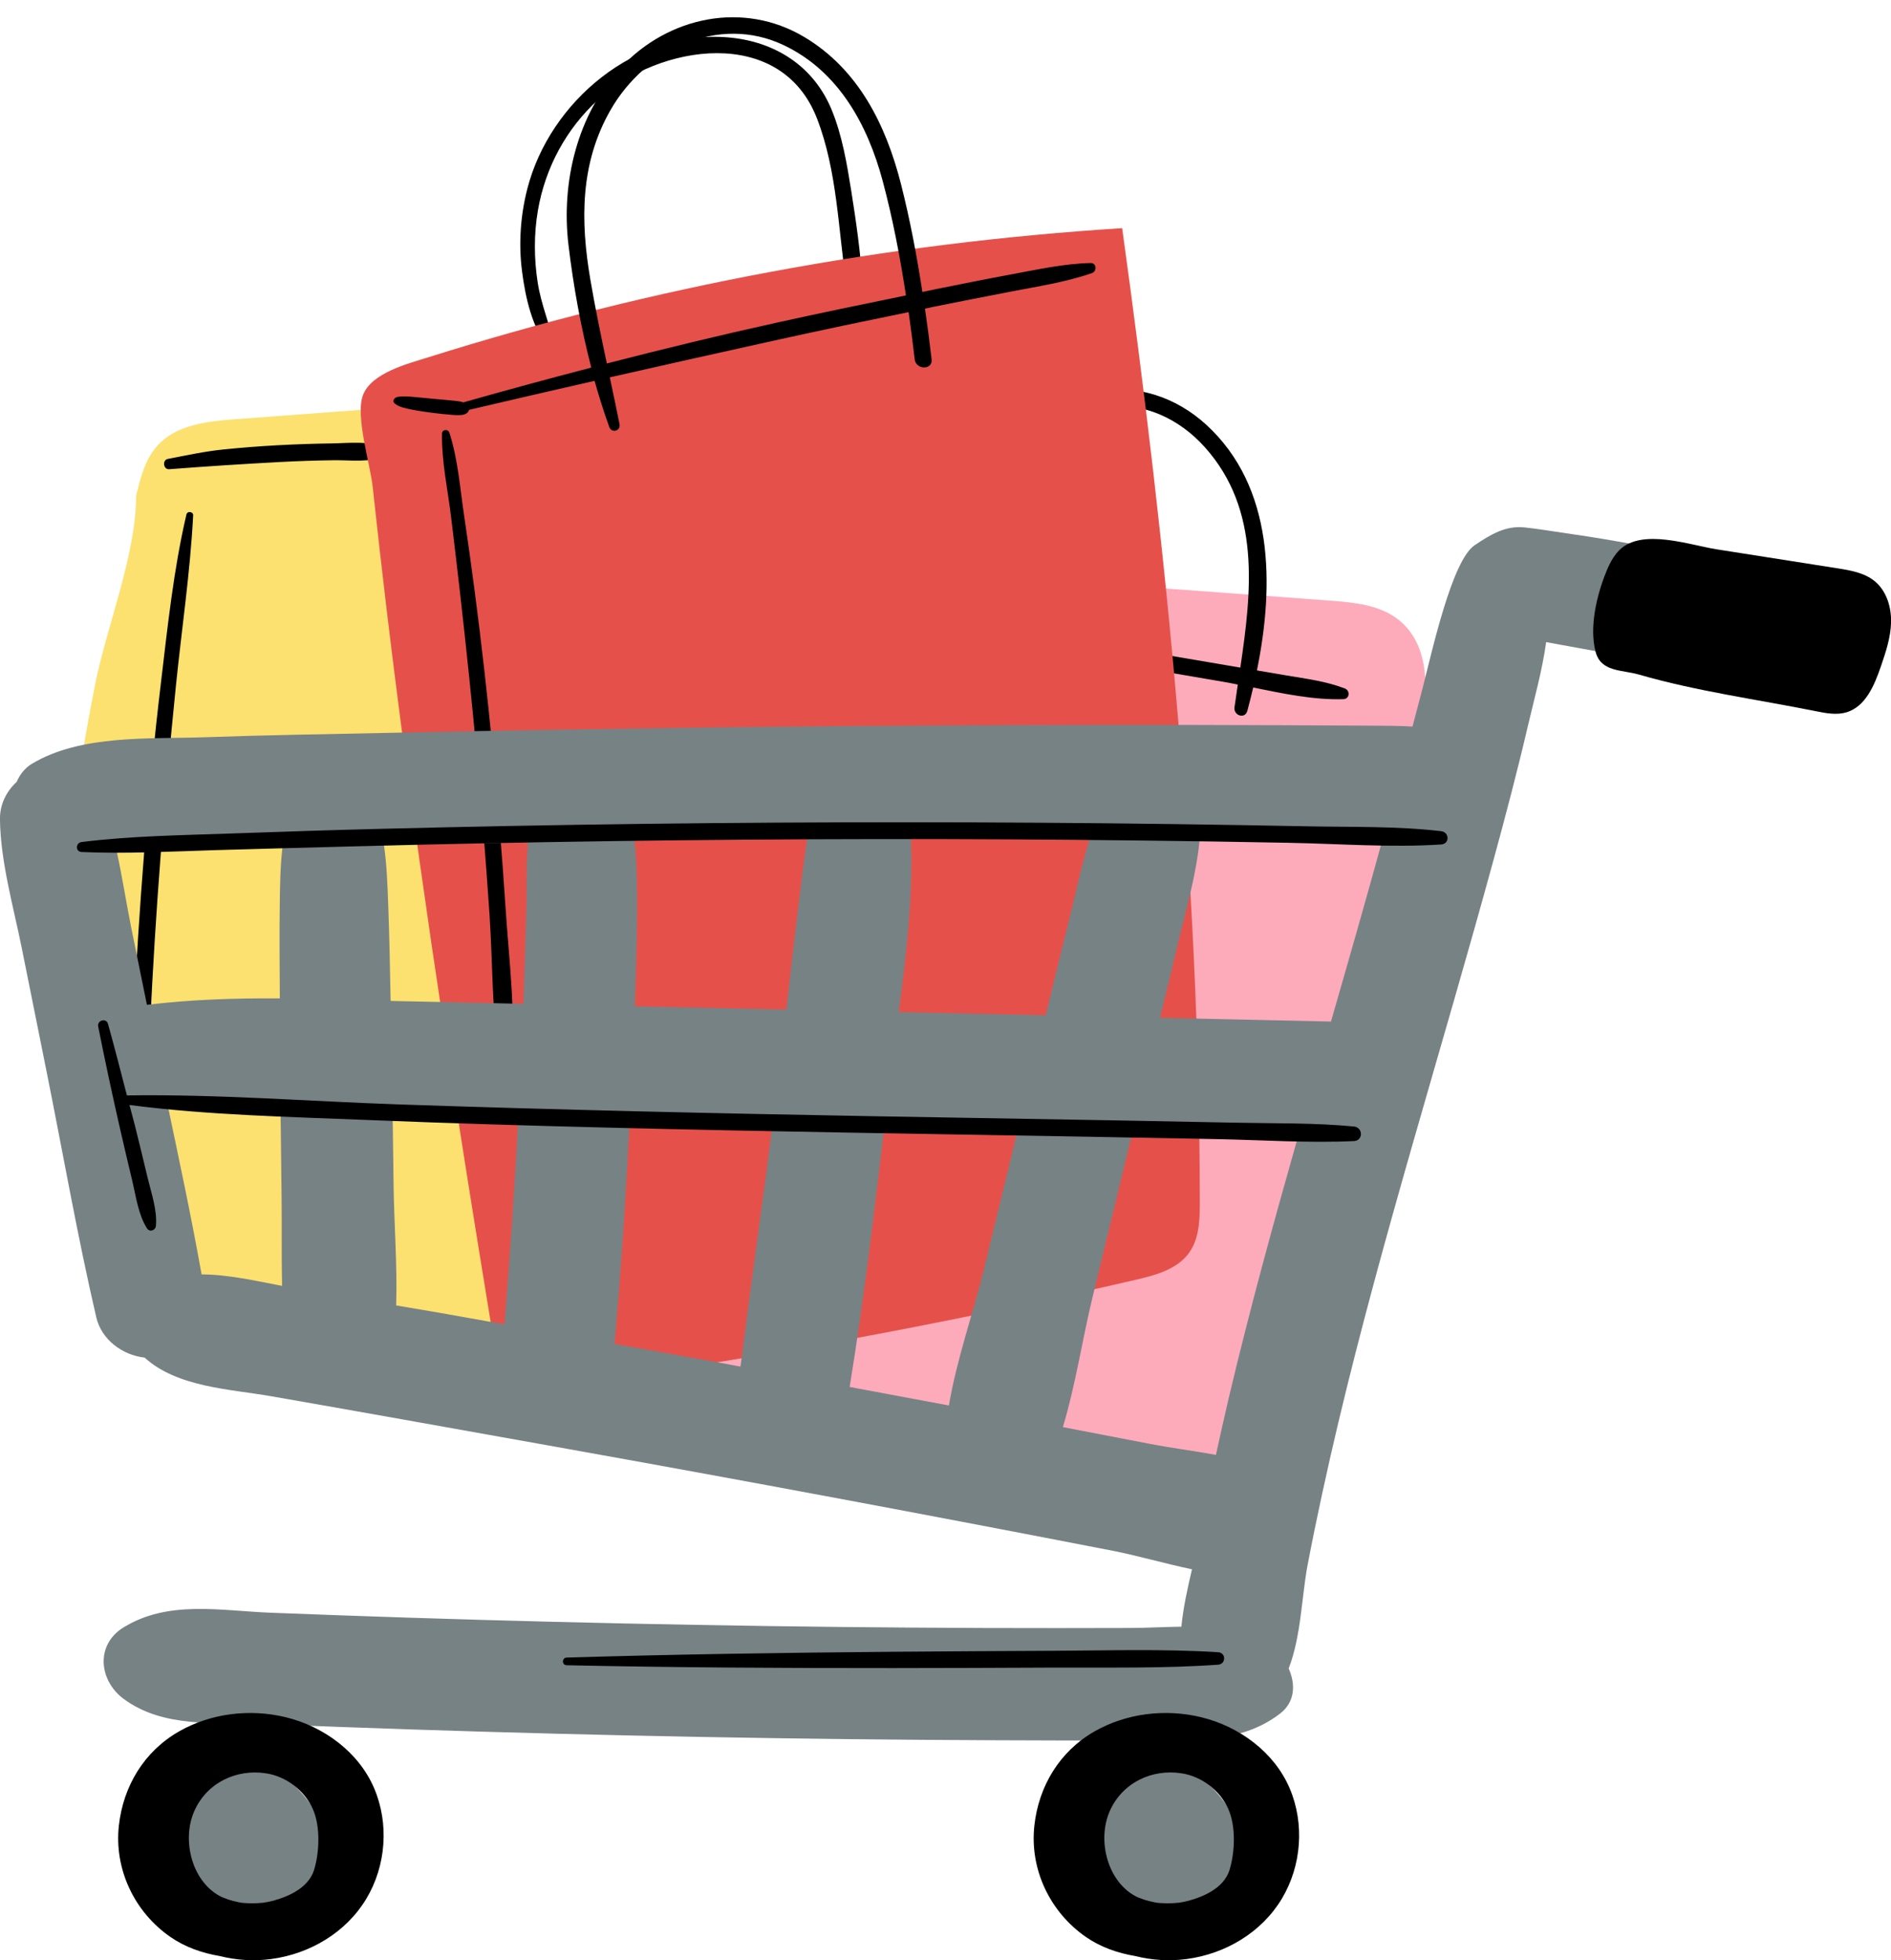 <?xml version="1.0" encoding="UTF-8" standalone="no"?><svg xmlns="http://www.w3.org/2000/svg" xmlns:xlink="http://www.w3.org/1999/xlink" fill="#000000" height="90.8" preserveAspectRatio="xMidYMid meet" version="1" viewBox="4.2 2.2 87.6 90.8" width="87.6" zoomAndPan="magnify"><g id="change1_1"><path d="M65.794,30.02c1.123,0.083,2.321,0.194,3.201,0.895c1.629,1.3,1.344,3.812,0.893,5.847 c-2.423,10.934-5.149,21.8-8.175,32.583c-0.213,0.759-0.457,1.564-1.063,2.068 c-1.667,1.354-4.407-0.2-6.103-0.743c-1.839-0.588-3.518-0.798-5.431-0.838 c-4.738-0.1-9.355-2.165-13.831-3.58c-0.884-0.28-1.886-0.671-2.175-1.552 c-0.177-0.54-0.028-1.128,0.121-1.677c1.161-4.272,2.354-8.536,3.485-12.816c0.594-2.247,1.188-4.494,1.783-6.742 c0.505-1.908,1.689-4.423,1.689-6.386c0.584-2.21,1.061-8.187,3.654-9.089c0.976-0.34,2.017,0.252,2.953,0.472 c1.772,0.418,3.635,0.424,5.446,0.558C56.758,29.355,61.276,29.687,65.794,30.02z" fill="#fdabbb"/></g><g id="change2_1"><path d="M10.504,25.177c0.199-0.84,0.422-1.717,1.005-2.353c0.873-0.952,2.292-1.109,3.58-1.205 c4.489-0.335,8.977-0.669,13.466-1.003c1.86-0.139,4.001-0.173,5.259,1.204c0.867,0.949,1.057,2.318,1.193,3.596 c1.439,13.516,1.362,27.192-0.23,40.691c-7.19-0.354-14.358-1.156-21.449-2.4 c-0.966-0.169-2.001-0.384-2.667-1.103c-0.568-0.612-0.757-1.474-0.925-2.291c-0.626-3.047-1.251-6.094-1.877-9.141 c-0.581-2.83-1.425-5.418-0.865-8.258c0.589-2.986,1.016-6.005,1.608-8.993 C9.14,31.212,10.504,27.919,10.504,25.177z" fill="#fce170"/></g><g id="change3_2"><path d="M43.637,11.061c0.223,1.397,0.423,2.816,0.517,4.228c0.028,0.423-0.679,0.52-0.742,0.1 c-0.384-2.55-0.423-5.264-1.364-7.698c-1.676-4.333-7.314-3.449-10.135-0.878 c-1.48,1.349-2.452,3.151-2.793,5.124c-0.191,1.102-0.183,2.249-0.011,3.353c0.159,1.023,0.565,1.96,0.793,2.961 c0.03,0.132-0.148,0.268-0.248,0.145c-0.801-0.986-1.114-2.403-1.272-3.636c-0.163-1.266-0.072-2.576,0.245-3.813 c1.042-4.06,5.041-7.401,9.346-7.011c2.135,0.193,3.913,1.326,4.746,3.333 C43.215,8.467,43.433,9.786,43.637,11.061z M66.497,34.089c-0.878-0.338-1.815-0.45-2.738-0.608 c-0.444-0.076-0.888-0.151-1.332-0.227c0.808-3.966,0.795-8.505-2.351-11.383 c-1.399-1.28-3.256-1.908-5.134-1.519c-0.913,0.189-1.771,0.607-2.498,1.186c-0.625,0.497-1.474,1.353-1.487,2.205 c-0.003,0.216,0.252,0.29,0.399,0.165c0.299-0.253,0.462-0.622,0.714-0.921c0.288-0.341,0.61-0.656,0.966-0.925 c0.688-0.52,1.502-0.87,2.355-1c1.778-0.27,3.459,0.551,4.628,1.859c2.586,2.892,2.166,6.648,1.639,10.203 c-0.225-0.038-0.45-0.077-0.675-0.115c-1.85-0.316-3.701-0.629-5.551-0.943 c-3.632-0.617-7.261-1.276-10.927-1.649c-0.201-0.021-0.24,0.303-0.047,0.35 c3.643,0.879,7.351,1.463,11.045,2.096c1.804,0.309,3.607,0.618,5.411,0.926c0.206,0.035,0.418,0.08,0.627,0.12 c-0.053,0.355-0.105,0.708-0.153,1.056c-0.052,0.38,0.487,0.559,0.594,0.164 c0.096-0.352,0.186-0.716,0.272-1.083c1.383,0.281,2.805,0.582,4.176,0.54 C66.727,34.576,66.757,34.189,66.497,34.089z M19.586,22.739c-0.841,0.011-1.683,0.04-2.523,0.085 c-0.84,0.045-1.68,0.111-2.517,0.196c-0.875,0.089-1.713,0.274-2.572,0.438c-0.267,0.051-0.209,0.499,0.065,0.477 c1.7-0.132,3.417-0.243,5.122-0.334c0.84-0.045,1.681-0.072,2.523-0.083c0.737-0.009,1.657,0.121,2.338-0.198 c0.141-0.066,0.132-0.292,0-0.361C21.333,22.599,20.34,22.729,19.586,22.739z M12.836,26.031 c-0.599,2.562-0.872,5.214-1.184,7.824c-0.31,2.597-0.563,5.201-0.772,7.809 c-0.208,2.606-0.375,5.216-0.498,7.828c-0.061,1.306-0.116,2.612-0.15,3.919 c-0.034,1.313-0.131,2.684,0.046,3.988c0.033,0.245,0.446,0.237,0.487,0c0.207-1.209,0.18-2.485,0.225-3.708 c0.048-1.306,0.098-2.613,0.159-3.919c0.125-2.658,0.289-5.315,0.494-7.968c0.202-2.606,0.441-5.209,0.703-7.809 c0.267-2.636,0.664-5.274,0.802-7.921C13.158,25.895,12.877,25.856,12.836,26.031z" fill="#000000"/></g><g id="change4_1"><path d="M21.517,25.235c-0.018-0.164-0.036-0.329-0.053-0.493c-0.111-1.032-0.822-3.294-0.444-4.254 c0.4-1.017,2.061-1.437,2.994-1.73c10.429-3.285,21.257-5.301,32.17-5.989 c2.072,14.951,3.58,29.994,3.597,45.086c0.001,0.822-0.016,1.704-0.494,2.372c-0.551,0.77-1.554,1.041-2.476,1.254 C48.02,63.519,39.139,65.157,30.201,66.389c-0.776,0.107-1.644,0.189-2.269-0.284 c-0.609-0.46-0.776-1.289-0.9-2.042c-1.592-9.681-3.097-19.329-4.353-29.058 C22.259,31.752,21.872,28.495,21.517,25.235z" fill="#e5514a"/></g><g fill="#000000" id="change3_1"><path d="M54.721,14.383c-1.218,0.028-2.457,0.302-3.652,0.522c-1.183,0.218-2.363,0.457-3.542,0.694 c-0.199,0.04-0.398,0.085-0.597,0.126c-0.259-1.678-0.573-3.349-0.99-4.99 c-0.696-2.736-1.962-5.314-4.476-6.817c-2.822-1.686-6.3-0.954-8.502,1.408 c-2.027,2.173-2.774,5.327-2.427,8.225c0.226,1.888,0.571,3.807,1.056,5.676 c-1.978,0.516-3.953,1.05-5.923,1.611c-0.147-0.048-0.32-0.064-0.425-0.075c-0.288-0.031-0.577-0.054-0.865-0.08 c-0.308-0.028-0.616-0.059-0.924-0.088c-0.142-0.013-0.288-0.028-0.43-0.029c-0.147-0.001-0.337-0.013-0.473,0.042 c-0.105,0.042-0.177,0.187-0.073,0.277c0.209,0.181,0.567,0.242,0.835,0.295c0.312,0.061,0.627,0.105,0.942,0.145 c0.288,0.037,0.575,0.068,0.865,0.09c0.231,0.017,0.731,0.08,0.808-0.23c1.935-0.458,3.876-0.902,5.816-1.344 c0.203,0.725,0.427,1.441,0.682,2.141c0.108,0.297,0.536,0.182,0.475-0.131 c-0.143-0.725-0.299-1.449-0.453-2.172c2.605-0.591,5.212-1.173,7.818-1.748c2.005-0.443,4.015-0.862,6.026-1.274 c0.104,0.73,0.198,1.46,0.282,2.189c0.057,0.495,0.841,0.501,0.783,0c-0.091-0.783-0.194-1.567-0.307-2.35 c0.138-0.028,0.276-0.06,0.414-0.088c1.179-0.238,2.361-0.467,3.542-0.697c1.254-0.244,2.572-0.439,3.78-0.862 C55.025,14.764,55.002,14.376,54.721,14.383z M40.191,17.143c-2.642,0.583-5.265,1.219-7.879,1.893 c-0.274-1.293-0.543-2.587-0.765-3.889c-0.461-2.708-0.48-5.378,0.935-7.85 c1.591-2.778,4.989-4.454,8.04-2.997c2.531,1.209,3.875,3.692,4.569,6.286 c0.465,1.737,0.803,3.514,1.077,5.298C44.173,16.292,42.179,16.704,40.191,17.143z"/><path d="M27.016,36.865c-0.238-2.461-0.516-4.919-0.838-7.371c-0.15-1.139-0.308-2.276-0.478-3.411 c-0.19-1.264-0.286-2.626-0.683-3.842c-0.06-0.184-0.337-0.154-0.341,0.046c-0.023,1.281,0.268,2.607,0.422,3.878 c0.146,1.202,0.289,2.405,0.426,3.608c0.278,2.455,0.534,4.912,0.763,7.372c0.229,2.461,0.419,4.925,0.588,7.391 c0.166,2.417,0.096,4.941,0.544,7.325c0.051,0.272,0.422,0.175,0.447-0.06c0.264-2.468-0.086-5.075-0.246-7.544 C27.46,41.79,27.254,39.325,27.016,36.865z"/></g><g id="change5_1"><path d="M84.609,29.427c-0.501-0.72-1.093-1.269-1.951-1.503c-0.393-0.107-0.816-0.154-1.217-0.228 c-0.811-0.15-1.624-0.296-2.437-0.439c-0.814-0.143-1.63-0.268-2.449-0.386c-0.575-0.083-1.153-0.18-1.731-0.241 c-0.884-0.093-1.577,0.332-2.312,0.826c-1.047,0.703-1.953,4.836-2.425,6.677 c-0.147,0.575-0.305,1.148-0.454,1.723c-0.675-0.043-1.352-0.037-2.029-0.042 c-1.298-0.008-2.596-0.015-3.894-0.021c-2.813-0.012-5.625-0.016-8.438-0.013 c-5.517,0.006-11.034,0.039-16.551,0.1c-5.517,0.061-11.033,0.15-16.549,0.267 c-2.811,0.06-5.625,0.101-8.436,0.201c-2.575,0.092-5.771-0.139-8.054,1.228 c-0.331,0.198-0.562,0.501-0.709,0.841c-0.477,0.437-0.786,1.048-0.775,1.747c0.031,1.978,0.621,4.015,1.01,5.949 c0.382,1.901,0.764,3.801,1.146,5.702c0.763,3.796,1.429,7.628,2.305,11.4c0.242,1.042,1.212,1.754,2.241,1.871 c1.518,1.378,3.945,1.454,5.882,1.792c2.221,0.388,4.441,0.779,6.659,1.176c4.333,0.774,8.668,1.544,12.998,2.336 c4.33,0.792,8.658,1.6,12.982,2.425c2.11,0.402,4.218,0.808,6.326,1.218c1.127,0.219,2.4,0.591,3.671,0.858 c-0.2,0.856-0.406,1.769-0.491,2.658c-0.818,0.01-1.622,0.058-2.326,0.06 c-2.27,0.007-4.54,0.009-6.809,0.001c-4.431-0.016-8.863-0.063-13.294-0.143 c-4.431-0.079-8.861-0.19-13.29-0.333c-2.161-0.07-4.321-0.147-6.481-0.232 c-2.334-0.092-4.723-0.594-6.8,0.678c-1.323,0.81-1.141,2.469,0,3.313c1.85,1.369,4.268,1.075,6.476,1.164 c2.268,0.092,4.536,0.175,6.805,0.251c4.537,0.15,9.075,0.267,13.614,0.351c4.431,0.082,8.862,0.132,13.294,0.15 c2.269,0.009,4.54,0.021,6.809,0.003c2.282-0.018,4.705,0.216,6.581-1.243c0.705-0.548,0.708-1.379,0.391-2.083 c0.579-1.48,0.604-3.371,0.878-4.801c0.423-2.207,0.903-4.402,1.422-6.588 c1.041-4.379,2.245-8.717,3.483-13.044c1.24-4.334,2.516-8.657,3.703-13.006c0.566-2.074,1.115-4.153,1.602-6.247 c0.286-1.227,0.659-2.542,0.84-3.856c0.801,0.149,1.602,0.295,2.404,0.438c0.697,0.124,1.393,0.25,2.088,0.38 c0.433,0.081,0.865,0.168,1.302,0.226c0.79,0.106,1.51-0.032,2.179-0.475 C84.754,31.883,85.337,30.474,84.609,29.427z M13.539,61.231c-0.477-2.673-1.045-5.333-1.605-7.993 c1.738,0.235,3.5,0.346,5.263,0.405c0.016,1.32,0.031,2.64,0.047,3.96c0.016,1.377-0.008,2.771,0.023,4.159 C16.058,61.533,14.778,61.236,13.539,61.231z M17.16,44.078c-0.021,1.456-0.005,2.913,0.002,4.369 c-2.062-0.016-4.123,0.05-6.156,0.298c-0.242-1.189-0.483-2.379-0.725-3.568 c-0.235-1.155-0.417-2.384-0.683-3.575c1.396,0.058,2.822-0.048,4.138-0.07c1.183-0.02,2.367-0.055,3.55-0.086 C17.179,42.357,17.171,43.281,17.16,44.078z M27.569,63.545c-1.023-0.179-2.044-0.37-3.068-0.546 c-0.649-0.111-1.299-0.22-1.949-0.331c0.058-1.847-0.095-3.746-0.119-5.566l-0.045-3.352 c1.942,0.043,3.885,0.085,5.827,0.128C28.042,57.103,27.832,60.326,27.569,63.545z M28.585,44.326 c-0.04,1.458-0.092,2.916-0.141,4.373c-1.931-0.042-3.862-0.085-5.793-0.127 c-0.118-0.003-0.237-0.006-0.355-0.009c-0.031-1.495-0.056-2.99-0.113-4.484c-0.031-0.825-0.06-1.795-0.198-2.744 c0.062-0.001,0.125-0.003,0.187-0.005c2.163-0.046,4.326-0.069,6.489-0.107 C28.56,42.343,28.608,43.496,28.585,44.326z M38.503,65.501c-0.333-0.061-0.665-0.125-0.998-0.186 c-1.612-0.294-3.227-0.572-4.839-0.862c0.312-3.483,0.535-6.97,0.711-10.461c1.183,0.026,2.366,0.052,3.55,0.078 c1.027,0.023,2.054,0.045,3.081,0.068C39.525,57.928,38.981,61.71,38.503,65.501z M41.189,44.145 c-0.2,1.605-0.38,3.213-0.56,4.821c-1.234-0.027-2.469-0.054-3.703-0.081 c-1.106-0.024-2.211-0.049-3.317-0.073c0.07-2,0.133-4.004,0.091-6.002c-0.009-0.435-0.035-1.034-0.109-1.669 c1.71-0.025,3.419-0.065,5.129-0.085c0.958-0.011,1.916-0.009,2.875-0.018 C41.428,42.069,41.318,43.109,41.189,44.145z M49.787,60.963c-0.489,2.014-1.272,4.205-1.628,6.34 c-1.533-0.286-3.066-0.573-4.599-0.859c0.66-4.042,1.143-8.126,1.623-12.194c2.068,0.045,4.135,0.091,6.202,0.136 C50.853,56.579,50.32,58.771,49.787,60.963z M45.834,49.081c0.355-2.682,0.674-5.402,0.561-8.074 c2.773-0.019,5.545-0.046,8.318-0.053c-0.424,1.331-0.7,2.729-1.044,4.082 c-0.354,1.395-0.687,2.796-1.026,4.194C50.374,49.18,48.105,49.13,45.834,49.081z M61.108,67.014 c-0.202,0.857-0.392,1.717-0.581,2.577c-1.047-0.191-2.109-0.325-3.081-0.514 c-1.336-0.26-2.672-0.515-4.009-0.772c0.589-1.946,0.902-4.063,1.361-5.959c0.633-2.614,1.266-5.228,1.899-7.842 c2.561,0.056,5.122,0.112,7.683,0.169C63.216,58.766,62.086,62.871,61.108,67.014z M65.855,49.525 c-0.019-0.001-0.035-0.006-0.054-0.007c-2.621-0.058-5.241-0.115-7.862-0.172 c0.236-0.98,0.48-1.957,0.707-2.939c0.411-1.777,0.982-3.614,1.141-5.452c1.307,0.002,2.614-0,3.921,0.005 c1.298,0.005,2.596,0.011,3.894,0.019c0.221,0.001,0.445,0.009,0.668,0.015 C67.49,43.844,66.674,46.685,65.855,49.525z M19.372,87.316c0.199,0.582,0.305,1.236,0.068,1.804 c-0.189,0.453-0.579,0.798-1.013,1.028c-0.433,0.23-0.913,0.357-1.387,0.483c-0.875,0.232-1.823,0.46-2.663,0.123 c-0.636-0.255-1.115-0.807-1.435-1.412c-0.593-1.122-0.698-2.518-0.164-3.669c0.289-0.624,0.772-1.155,1.359-1.513 c0.464-0.282,1.097-0.524,1.65-0.507c0.52,0.016,1.057,0.433,1.455,0.735 C18.217,85.127,18.977,86.156,19.372,87.316z M61.781,87.316c0.199,0.582,0.305,1.236,0.068,1.804 c-0.189,0.453-0.579,0.798-1.013,1.028c-0.434,0.23-0.913,0.357-1.387,0.483c-0.875,0.232-1.823,0.46-2.663,0.123 c-0.636-0.255-1.115-0.807-1.435-1.412c-0.593-1.122-0.698-2.518-0.164-3.669c0.289-0.624,0.772-1.155,1.359-1.513 c0.464-0.282,1.097-0.524,1.65-0.507c0.52,0.016,1.057,0.433,1.455,0.735 C60.626,85.127,61.386,86.156,61.781,87.316z" fill="#778285"/></g><g id="change3_3"><path d="M17.441,81.744c-1.653-0.402-3.465-0.191-4.948,0.657c-1.613,0.922-2.583,2.531-2.786,4.358 c-0.225,2.034,0.724,4.013,2.393,5.167c0.677,0.468,1.47,0.744,2.279,0.879c0.769,0.194,1.575,0.248,2.392,0.138 c1.785-0.24,3.46-1.227,4.398-2.79c0.919-1.531,1.062-3.485,0.362-5.123 C20.814,83.353,19.191,82.17,17.441,81.744z M18.75,88.814c-0.267,0.876-1.306,1.308-2.13,1.483 c-0.044,0.009-0.175,0.03-0.218,0.038c-0.169,0.017-0.339,0.028-0.509,0.028c-0.149-0-0.298-0.009-0.447-0.019 c-0.004-0-0.035-0.004-0.065-0.008c-0.049-0.01-0.133-0.025-0.151-0.029c-0.141-0.029-0.281-0.065-0.418-0.107 c-0.053-0.016-0.292-0.111-0.319-0.117c-1.387-0.656-1.902-2.627-1.287-4.004 c0.584-1.307,1.954-1.952,3.326-1.736c0.933,0.147,1.774,0.79,2.16,1.653 c0.179,0.401,0.257,0.907,0.256,1.417C18.948,87.907,18.875,88.404,18.75,88.814z M59.85,81.744 c-1.653-0.402-3.465-0.191-4.948,0.657c-1.613,0.922-2.583,2.531-2.785,4.358c-0.225,2.034,0.724,4.013,2.393,5.167 c0.677,0.468,1.47,0.744,2.279,0.879c0.769,0.194,1.575,0.248,2.392,0.138c1.785-0.24,3.46-1.227,4.398-2.79 c0.919-1.531,1.062-3.485,0.362-5.123C63.223,83.353,61.6,82.17,59.85,81.744z M61.159,88.814 c-0.267,0.876-1.306,1.308-2.13,1.483c-0.044,0.009-0.175,0.03-0.218,0.038 c-0.169,0.017-0.339,0.028-0.509,0.028c-0.149-0-0.298-0.009-0.447-0.019c-0.004-0-0.035-0.004-0.065-0.008 c-0.049-0.01-0.133-0.025-0.151-0.029c-0.141-0.029-0.281-0.065-0.418-0.107c-0.053-0.016-0.292-0.111-0.319-0.117 C55.514,89.426,55,87.455,55.615,86.078c0.584-1.307,1.954-1.952,3.326-1.736c0.934,0.147,1.774,0.79,2.16,1.653 c0.179,0.401,0.257,0.907,0.257,1.417C61.357,87.907,61.284,88.404,61.159,88.814z M70.96,41.317 c-2.338,0.151-4.718-0.034-7.059-0.078c-2.259-0.043-4.519-0.078-6.778-0.105c-8.191-0.097-16.382-0.088-24.573,0.027 c-4.048,0.057-8.096,0.14-12.143,0.248c-2.07,0.056-4.141,0.107-6.211,0.169 c-2.068,0.062-4.142,0.179-6.21,0.088c-0.307-0.013-0.29-0.429,0-0.464c2.337-0.288,4.706-0.314,7.057-0.398 c2.258-0.082,4.517-0.154,6.776-0.211c8.188-0.208,16.38-0.309,24.571-0.305c4.048,0.002,8.097,0.03,12.145,0.084 c2.071,0.028,4.142,0.062,6.213,0.103c2.062,0.041,4.162-0.014,6.212,0.226 C71.349,40.747,71.363,41.291,70.96,41.317z M66.919,55.056c-2.092,0.096-4.21-0.048-6.304-0.09 c-2.023-0.041-4.045-0.077-6.068-0.113c-7.338-0.128-14.677-0.235-22.014-0.417 c-3.741-0.093-7.482-0.201-11.222-0.354c-3.693-0.151-7.444-0.222-11.113-0.698 c0.081,0.317,0.172,0.631,0.251,0.948c0.2,0.802,0.395,1.605,0.586,2.409c0.168,0.705,0.455,1.511,0.388,2.24 c-0.02,0.217-0.294,0.311-0.418,0.113c-0.404-0.642-0.514-1.521-0.69-2.25 c-0.186-0.774-0.369-1.549-0.546-2.325c-0.363-1.586-0.702-3.171-1.02-4.766c-0.059-0.295,0.371-0.419,0.454-0.125 c0.308,1.101,0.591,2.208,0.877,3.314c0.001,0,0.001-0.001,0.002-0.001c4.202-0.064,8.431,0.275,12.631,0.418 c7.37,0.25,14.742,0.418,22.115,0.548c3.7,0.065,7.4,0.125,11.1,0.191c1.837,0.033,3.674,0.068,5.511,0.106 c1.821,0.038,3.665,0.002,5.479,0.176C67.347,54.422,67.359,55.036,66.919,55.056z M53.014,79.444 c-2.491,0.011-4.983,0.022-7.474,0.023c-5.031,0.002-10.059-0.025-15.089-0.131c-0.23-0.005-0.229-0.349,0-0.356 c5.029-0.152,10.058-0.225,15.089-0.269c2.491-0.022,4.982-0.033,7.474-0.045c2.537-0.012,5.083-0.092,7.615,0.065 c0.374,0.023,0.371,0.552,0,0.579C58.099,79.489,55.551,79.433,53.014,79.444z M91.803,31.027 c-0.018,0.706-0.248,1.388-0.477,2.057c-0.297,0.866-0.709,1.845-1.585,2.11 c-0.456,0.137-0.945,0.045-1.411-0.049c-2.721-0.546-5.532-0.925-8.198-1.696 c-0.805-0.233-1.773-0.111-2.019-1.065c-0.297-1.151,0.059-2.623,0.493-3.694c0.043-0.107,0.089-0.213,0.14-0.318 c0.124-0.256,0.276-0.497,0.477-0.696c1.039-1.021,3.255-0.228,4.484-0.034c1.868,0.294,3.736,0.588,5.604,0.881 c0.613,0.096,1.257,0.206,1.737,0.6C91.592,29.573,91.82,30.321,91.803,31.027z" fill="#000000"/></g></svg>